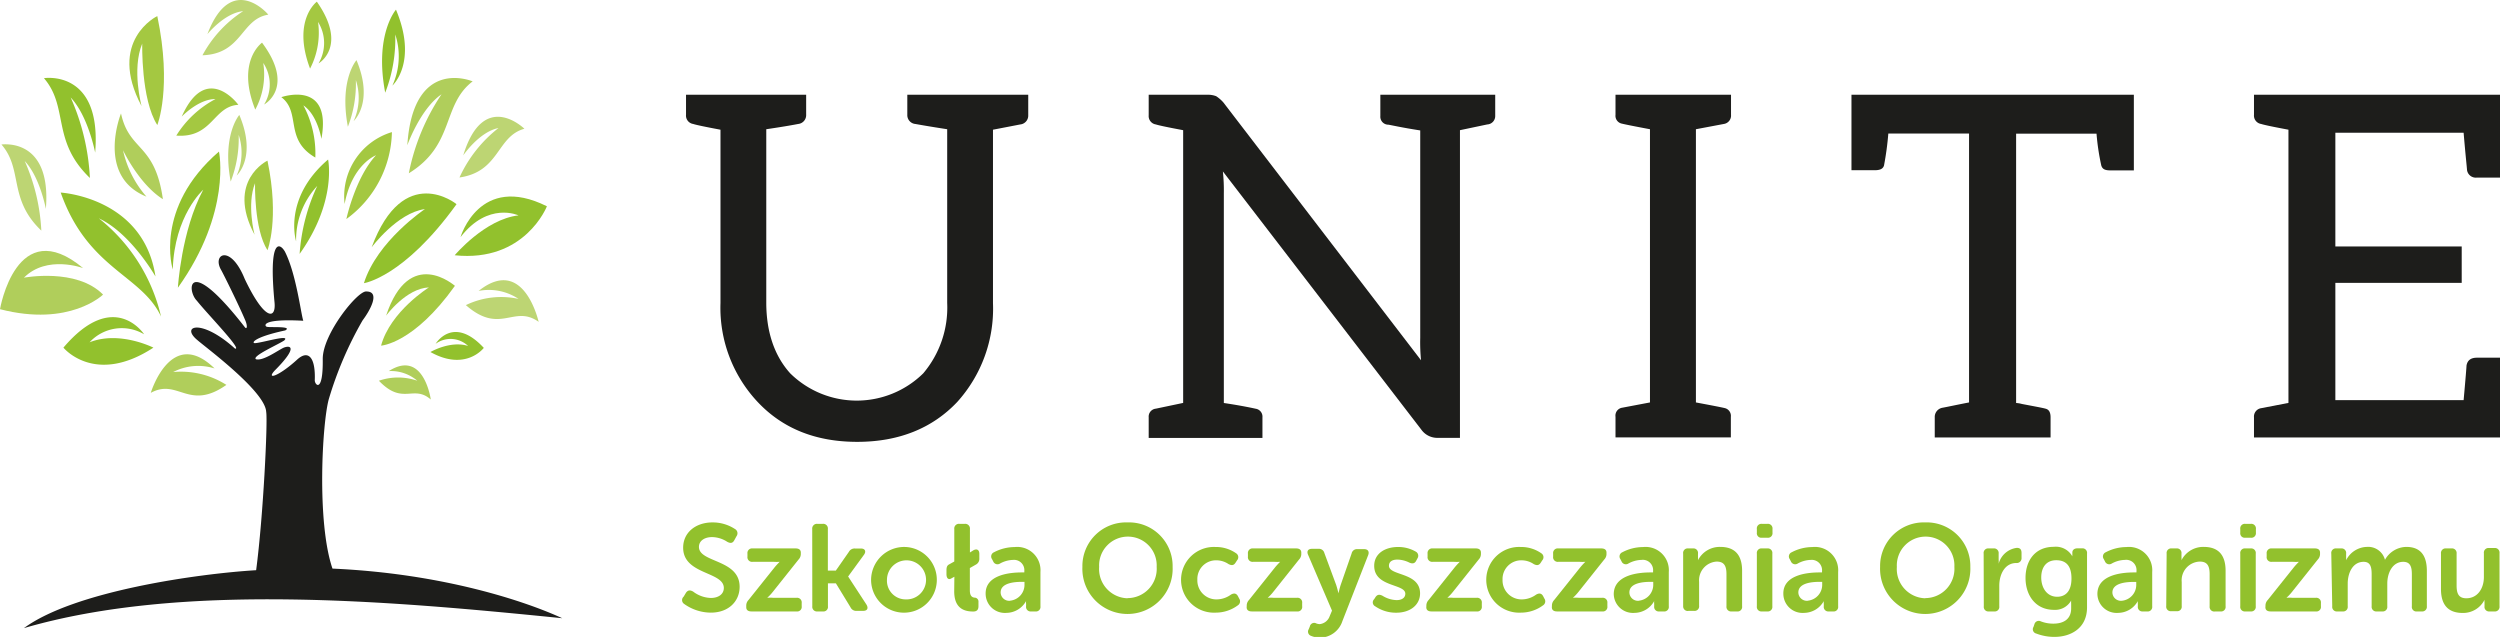 <svg xmlns="http://www.w3.org/2000/svg" viewBox="0 0 313.4 79.85"><defs><style>.cls-1{fill:#1d1d1b;}.cls-2{fill:#92c12d;}.cls-3{fill:#b0ce5b;}.cls-4{fill:#a4c841;}.cls-5{fill:#bdd573;}</style></defs><title>unite-logo</title><g id="Warstwa_2" data-name="Warstwa 2"><g id="Warstwa_1-2" data-name="Warstwa 1"><path class="cls-1" d="M128.9,11.88v2.58a1.11,1.11,0,0,1-1,1.14l-3.42.66V38A17.45,17.45,0,0,1,120,50.39c-3.12,3.3-7.32,5-12.54,5s-9.36-1.68-12.48-5A17.24,17.24,0,0,1,90.32,38V16.26q-2.88-.54-3.42-.72A1.06,1.06,0,0,1,86,14.4V11.88h15.06V14.4a1.11,1.11,0,0,1-1,1.14c-.3.06-1.56.3-4,.66V37.92c0,3.66,1,6.66,3,8.88a11.88,11.88,0,0,0,16.68,0,12.77,12.77,0,0,0,3-8.82V16.2c-2.34-.36-3.66-.6-4-.66a1.11,1.11,0,0,1-1-1.14V11.88h15Z"/><path class="cls-1" d="M178.16,45.35a23.12,23.12,0,0,1-.12-3v-26c-2.34-.36-3.6-.66-4-.72a1,1,0,0,1-1-1.08V11.88h14.4v2.64a1.05,1.05,0,0,1-1,1.08l-3.42.72V54.89H180.2a2.45,2.45,0,0,1-2-1l-24.9-32.4a22.64,22.64,0,0,1,.12,2.76V50.52c2.4.36,3.72.66,4,.72a1,1,0,0,1,.84,1.08v2.58H144V52.31a1,1,0,0,1,.9-1.08l3.42-.72V16.32q-2.88-.54-3.42-.72a1.06,1.06,0,0,1-.9-1.14V11.88h7.32a2.82,2.82,0,0,1,1.14.18,4.48,4.48,0,0,1,.9.78l24.84,32.4Z"/><path class="cls-1" d="M212.6,16.2V50.45c1.92.36,3.18.6,3.66.72a1,1,0,0,1,.72,1.08v2.58H202.52V52.25a1,1,0,0,1,.84-1.14l3.48-.66V16.2q-2.88-.54-3.6-.72a1,1,0,0,1-.72-1.08V11.88H217V14.4a1.06,1.06,0,0,1-.9,1.14Z"/><path class="cls-1" d="M267.5,11.88v9.48h-2.94c-.72,0-1-.18-1.14-.6a29.41,29.41,0,0,1-.6-4H252.74V50.52a3.35,3.35,0,0,1,.72.12c1.56.3,2.58.48,3,.6s.6.48.6,1.08v2.52H242.54V52.31a1.17,1.17,0,0,1,1-1.2c.66-.12,1.74-.36,3.3-.66V16.74H236.72a37.64,37.64,0,0,1-.54,4c-.12.42-.48.6-1.2.6H232.1V11.88h35.4Z"/><path class="cls-1" d="M313.4,11.88V22.26h-2.88a1.11,1.11,0,0,1-1.26-1c0-.18-.18-1.74-.42-4.62H292.76V30.9H308.6v4.56H292.76v14.7h16.08c.24-2.64.36-4.14.36-4.32.12-.72.6-1,1.32-1h2.88v10H282.56V52.31a1.06,1.06,0,0,1,.9-1.14l3.42-.66V16.26q-2.88-.54-3.42-.72a1.06,1.06,0,0,1-.9-1.14V11.88Z"/><path class="cls-2" d="M85.7,74.8,86,74.3c.25-.34.51-.35.89-.14a3.84,3.84,0,0,0,2.22.8c1,0,1.63-.51,1.63-1.25,0-2.08-5.1-1.65-5.1-5.05,0-1.93,1.6-3.17,3.68-3.17a5.09,5.09,0,0,1,2.82.83.61.61,0,0,1,.2.88l-.28.51c-.23.45-.55.39-.88.22a3.58,3.58,0,0,0-1.9-.6c-1,0-1.66.49-1.66,1.23,0,2,5.1,1.53,5.1,5,0,1.77-1.33,3.24-3.62,3.24a5.8,5.8,0,0,1-3.36-1.11A.57.57,0,0,1,85.7,74.8Z"/><path class="cls-2" d="M93.55,75.94a1,1,0,0,1,.28-.72l3.25-4.07a9.07,9.07,0,0,1,.66-.72v0a5.79,5.79,0,0,1-.72,0H94.35a.58.58,0,0,1-.65-.65V69.4a.58.58,0,0,1,.65-.65h5.39c.42,0,.65.18.65.52v.15a1,1,0,0,1-.28.72l-3.25,4.08a5.74,5.74,0,0,1-.68.72v0a4.3,4.3,0,0,1,.74,0h2.93a.58.58,0,0,1,.65.65V76a.57.57,0,0,1-.65.65H94.2c-.42,0-.65-.18-.65-.52Z"/><path class="cls-2" d="M101.82,66.32a.59.59,0,0,1,.65-.65h.66a.58.58,0,0,1,.65.65v5.21h1l1.63-2.34a.81.81,0,0,1,.77-.43h.74c.52,0,.69.35.4.77l-2,2.74v0l2.31,3.54c.26.45.09.77-.43.77h-.83a.78.78,0,0,1-.75-.45l-1.83-3h-1V76a.57.57,0,0,1-.65.65h-.66a.58.58,0,0,1-.65-.65Z"/><path class="cls-2" d="M113.52,68.57a4.12,4.12,0,1,1-4.32,4.12A4.15,4.15,0,0,1,113.52,68.57Zm0,6.57a2.45,2.45,0,1,0-2.33-2.45A2.34,2.34,0,0,0,113.52,75.14Z"/><path class="cls-2" d="M119.64,72.3l-.4.22c-.32.19-.59,0-.59-.54v-.51c0-.37.09-.59.32-.71l.66-.37V66.32a.58.58,0,0,1,.65-.65h.66a.59.59,0,0,1,.65.65v2.94L122,69c.45-.26.77-.08.77.43V70a.81.81,0,0,1-.4.76l-.79.45V74c0,.75.31.89.6.92a.49.49,0,0,1,.48.55V76c0,.4-.17.66-.65.66-1,0-2.39-.28-2.39-2.53Z"/><path class="cls-2" d="M128.09,71.76h.32v-.18A1.29,1.29,0,0,0,127,70.19a3.55,3.55,0,0,0-1.63.45.58.58,0,0,1-.86-.26l-.15-.29a.57.57,0,0,1,.25-.86,5.58,5.58,0,0,1,2.57-.65,2.92,2.92,0,0,1,3.25,3.13V76a.57.57,0,0,1-.65.65h-.52a.57.57,0,0,1-.63-.65v-.31a1.58,1.58,0,0,1,0-.34h0a2.86,2.86,0,0,1-2.47,1.48,2.41,2.41,0,0,1-2.6-2.36C123.5,72.15,126.34,71.76,128.09,71.76Zm-1.46,3.54a2,2,0,0,0,1.8-2.07v-.29h-.32c-1,0-2.67.15-2.67,1.33A1.07,1.07,0,0,0,126.63,75.31Z"/><path class="cls-2" d="M141.34,65.49A5.47,5.47,0,0,1,147,71.07a5.66,5.66,0,1,1-11.31,0A5.47,5.47,0,0,1,141.34,65.49Zm0,9.49A3.67,3.67,0,0,0,145,71.07a3.61,3.61,0,1,0-7.21,0A3.67,3.67,0,0,0,141.34,75Z"/><path class="cls-2" d="M152.39,68.57a4.39,4.39,0,0,1,2.57.79.58.58,0,0,1,.12.88l-.2.31c-.23.35-.49.35-.86.17a2.75,2.75,0,0,0-1.53-.48,2.34,2.34,0,0,0-2.39,2.43,2.38,2.38,0,0,0,2.45,2.47,3.07,3.07,0,0,0,1.76-.6c.39-.22.68-.17.88.2l.15.29a.6.6,0,0,1-.17.86,4.67,4.67,0,0,1-2.79.91,4.12,4.12,0,1,1,0-8.23Z"/><path class="cls-2" d="M156.29,75.94a1,1,0,0,1,.28-.72l3.25-4.07a9.07,9.07,0,0,1,.66-.72v0a5.79,5.79,0,0,1-.72,0h-2.67a.58.58,0,0,1-.65-.65V69.4a.58.58,0,0,1,.65-.65h5.39c.42,0,.65.18.65.52v.15a1,1,0,0,1-.28.72l-3.25,4.08a5.74,5.74,0,0,1-.68.72v0a4.3,4.3,0,0,1,.74,0h2.93a.58.58,0,0,1,.65.65V76a.57.57,0,0,1-.65.65h-5.66c-.42,0-.65-.18-.65-.52Z"/><path class="cls-2" d="M164.89,78.1a1.33,1.33,0,0,0,.55.14,1.49,1.49,0,0,0,1.25-1l.29-.69-3-7c-.2-.45,0-.75.49-.75h.83a.69.69,0,0,1,.72.52l1.48,4c.14.42.29,1.06.29,1.06h0s.14-.62.26-1l1.39-4a.68.68,0,0,1,.72-.54H171c.48,0,.68.29.52.74l-3.24,8.29a3,3,0,0,1-2.84,2.07,3,3,0,0,1-1.09-.23.56.56,0,0,1-.29-.83l.14-.34A.56.56,0,0,1,164.89,78.1Z"/><path class="cls-2" d="M172.26,75.12l.18-.28c.23-.32.49-.35.88-.15a3.52,3.52,0,0,0,1.76.54c.68,0,1.09-.31,1.09-.8,0-1.28-3.9-.8-3.9-3.5,0-1.54,1.36-2.36,3-2.36a4.38,4.38,0,0,1,2.19.57.59.59,0,0,1,.23.86l-.15.28c-.18.37-.48.42-.86.25a3.51,3.51,0,0,0-1.5-.38c-.68,0-1.06.28-1.06.77,0,1.29,3.9.79,3.9,3.47,0,1.39-1.17,2.42-3,2.42a4.6,4.6,0,0,1-2.62-.8A.55.55,0,0,1,172.26,75.12Z"/><path class="cls-2" d="M178.81,75.94a1,1,0,0,1,.28-.72l3.25-4.07a9.07,9.07,0,0,1,.66-.72v0a5.79,5.79,0,0,1-.72,0h-2.67a.58.58,0,0,1-.65-.65V69.4a.58.58,0,0,1,.65-.65H185c.42,0,.65.18.65.52v.15a1,1,0,0,1-.28.72l-3.25,4.08a5.74,5.74,0,0,1-.68.72v0a4.3,4.3,0,0,1,.74,0h2.93a.58.58,0,0,1,.65.65V76a.57.57,0,0,1-.65.65h-5.66c-.42,0-.65-.18-.65-.52Z"/><path class="cls-2" d="M190.65,68.57a4.39,4.39,0,0,1,2.57.79.58.58,0,0,1,.12.88l-.2.31c-.23.35-.49.35-.86.17a2.75,2.75,0,0,0-1.53-.48,2.34,2.34,0,0,0-2.39,2.43,2.38,2.38,0,0,0,2.45,2.47,3.07,3.07,0,0,0,1.76-.6c.39-.22.68-.17.88.2l.15.29a.6.6,0,0,1-.17.86,4.67,4.67,0,0,1-2.79.91,4.12,4.12,0,1,1,0-8.23Z"/><path class="cls-2" d="M194.55,75.94a1,1,0,0,1,.28-.72l3.25-4.07a9.07,9.07,0,0,1,.66-.72v0a5.79,5.79,0,0,1-.72,0h-2.67a.58.58,0,0,1-.65-.65V69.4a.58.58,0,0,1,.65-.65h5.39c.42,0,.65.18.65.52v.15a1,1,0,0,1-.28.72l-3.25,4.08a5.74,5.74,0,0,1-.68.72v0a4.3,4.3,0,0,1,.74,0h2.93a.58.58,0,0,1,.65.65V76a.57.57,0,0,1-.65.65h-5.66c-.42,0-.65-.18-.65-.52Z"/><path class="cls-2" d="M206.91,71.76h.32v-.18a1.29,1.29,0,0,0-1.46-1.39,3.55,3.55,0,0,0-1.63.45.58.58,0,0,1-.86-.26l-.15-.29a.57.57,0,0,1,.25-.86,5.58,5.58,0,0,1,2.57-.65,2.92,2.92,0,0,1,3.25,3.13V76a.57.57,0,0,1-.65.65H208a.57.57,0,0,1-.63-.65v-.31a1.58,1.58,0,0,1,0-.34h0a2.86,2.86,0,0,1-2.47,1.48,2.41,2.41,0,0,1-2.6-2.36C202.32,72.15,205.16,71.76,206.91,71.76Zm-1.46,3.54a2,2,0,0,0,1.8-2.07v-.29h-.32c-1,0-2.67.15-2.67,1.33A1.07,1.07,0,0,0,205.45,75.31Z"/><path class="cls-2" d="M211,69.4a.57.57,0,0,1,.63-.65h.6a.57.57,0,0,1,.63.65v.48a2.49,2.49,0,0,1,0,.35h0a3.06,3.06,0,0,1,2.79-1.67c1.74,0,2.74.91,2.74,3V76a.57.57,0,0,1-.65.65h-.66a.58.58,0,0,1-.65-.65V72c0-1-.25-1.6-1.23-1.6A2.35,2.35,0,0,0,213,72.93v3a.57.57,0,0,1-.63.65h-.68A.57.57,0,0,1,211,76Z"/><path class="cls-2" d="M220.24,66.78v-.46a.57.57,0,0,1,.63-.65h.68a.58.58,0,0,1,.65.65v.46a.57.57,0,0,1-.65.63h-.68A.56.56,0,0,1,220.24,66.78Zm0,2.62a.57.57,0,0,1,.63-.65h.68a.57.57,0,0,1,.63.65V76a.57.57,0,0,1-.63.65h-.68a.57.57,0,0,1-.63-.65Z"/><path class="cls-2" d="M228.09,71.76h.32v-.18A1.29,1.29,0,0,0,227,70.19a3.55,3.55,0,0,0-1.63.45.58.58,0,0,1-.86-.26l-.15-.29a.57.57,0,0,1,.25-.86,5.58,5.58,0,0,1,2.57-.65,2.92,2.92,0,0,1,3.25,3.13V76a.57.57,0,0,1-.65.65h-.52a.57.57,0,0,1-.63-.65v-.31a1.58,1.58,0,0,1,0-.34h0a2.86,2.86,0,0,1-2.47,1.48,2.41,2.41,0,0,1-2.6-2.36C223.5,72.15,226.33,71.76,228.09,71.76Zm-1.46,3.54a2,2,0,0,0,1.8-2.07v-.29h-.32c-1,0-2.67.15-2.67,1.33A1.07,1.07,0,0,0,226.63,75.31Z"/><path class="cls-2" d="M241.34,65.49A5.47,5.47,0,0,1,247,71.07a5.66,5.66,0,1,1-11.31,0A5.47,5.47,0,0,1,241.34,65.49Zm0,9.49A3.67,3.67,0,0,0,245,71.07a3.61,3.61,0,1,0-7.21,0A3.67,3.67,0,0,0,241.34,75Z"/><path class="cls-2" d="M248.67,69.4a.57.57,0,0,1,.63-.65h.6a.58.58,0,0,1,.65.65v.74a3.22,3.22,0,0,1,0,.54h0a2.7,2.7,0,0,1,2.28-2c.43,0,.59.22.59.65v.6a.6.6,0,0,1-.66.65c-1.43,0-2.13,1.42-2.13,2.85V76a.57.57,0,0,1-.63.65h-.68a.57.57,0,0,1-.63-.65Z"/><path class="cls-2" d="M255.83,77.89a4.27,4.27,0,0,0,1.59.29c1.2,0,2.22-.51,2.22-1.91v-.59a3.3,3.3,0,0,1,0-.4h0a2.3,2.3,0,0,1-2.16,1.17c-2.3,0-3.56-1.82-3.56-4s1.2-3.9,3.54-3.9a2.36,2.36,0,0,1,2.33,1.2h0a1.11,1.11,0,0,1,0-.2v-.29c0-.29.22-.52.63-.52H261a.57.57,0,0,1,.63.65v6.74c0,2.7-2.13,3.71-4.07,3.71a6.3,6.3,0,0,1-2.3-.42.55.55,0,0,1-.34-.83l.12-.35A.56.56,0,0,1,255.83,77.89Zm3.85-5.38c0-1.8-.89-2.28-1.91-2.28-1.22,0-1.88.86-1.88,2.16s.71,2.42,2,2.42C258.79,74.81,259.68,74.27,259.68,72.52Z"/><path class="cls-2" d="M267.51,71.76h.32v-.18a1.29,1.29,0,0,0-1.46-1.39,3.55,3.55,0,0,0-1.63.45.58.58,0,0,1-.86-.26l-.15-.29a.57.57,0,0,1,.25-.86,5.58,5.58,0,0,1,2.57-.65,2.92,2.92,0,0,1,3.25,3.13V76a.57.57,0,0,1-.65.65h-.52A.57.57,0,0,1,268,76v-.31a1.58,1.58,0,0,1,0-.34h0a2.86,2.86,0,0,1-2.47,1.48,2.41,2.41,0,0,1-2.6-2.36C262.92,72.15,265.75,71.76,267.51,71.76ZM266,75.31a2,2,0,0,0,1.8-2.07v-.29h-.32c-1,0-2.67.15-2.67,1.33A1.07,1.07,0,0,0,266,75.31Z"/><path class="cls-2" d="M271.61,69.4a.57.57,0,0,1,.63-.65h.6a.57.57,0,0,1,.63.65v.48a2.49,2.49,0,0,1,0,.35h0a3.06,3.06,0,0,1,2.79-1.67c1.74,0,2.74.91,2.74,3V76a.57.57,0,0,1-.65.65h-.66A.58.58,0,0,1,277,76V72c0-1-.25-1.6-1.23-1.6a2.35,2.35,0,0,0-2.27,2.57v3a.57.57,0,0,1-.63.65h-.68a.57.57,0,0,1-.63-.65Z"/><path class="cls-2" d="M280.84,66.78v-.46a.57.57,0,0,1,.63-.65h.68a.58.58,0,0,1,.65.65v.46a.57.57,0,0,1-.65.63h-.68A.56.56,0,0,1,280.84,66.78Zm0,2.62a.57.57,0,0,1,.63-.65h.68a.57.57,0,0,1,.63.65V76a.57.57,0,0,1-.63.65h-.68a.57.57,0,0,1-.63-.65Z"/><path class="cls-2" d="M284,75.94a1,1,0,0,1,.28-.72l3.25-4.07a9.07,9.07,0,0,1,.66-.72v0a5.79,5.79,0,0,1-.72,0h-2.67a.58.58,0,0,1-.65-.65V69.4a.58.58,0,0,1,.65-.65h5.39c.42,0,.65.18.65.52v.15a1,1,0,0,1-.28.72l-3.25,4.08a5.74,5.74,0,0,1-.68.72v0a4.3,4.3,0,0,1,.74,0h2.93a.58.58,0,0,1,.65.65V76a.57.57,0,0,1-.65.65h-5.66c-.42,0-.65-.18-.65-.52Z"/><path class="cls-2" d="M292.25,69.4a.57.57,0,0,1,.63-.65h.6a.57.57,0,0,1,.63.65v.48a2.49,2.49,0,0,1,0,.35h0a3,3,0,0,1,2.57-1.67,2.18,2.18,0,0,1,2.3,1.62h0a3.12,3.12,0,0,1,2.68-1.62c1.63,0,2.57.92,2.57,3V76a.58.58,0,0,1-.65.65H303a.57.57,0,0,1-.65-.65v-4c0-.89-.17-1.57-1.08-1.57-1.33,0-2,1.36-2,2.73V76a.57.57,0,0,1-.63.65h-.68a.58.58,0,0,1-.65-.65v-4c0-.85-.12-1.57-1-1.57-1.39,0-2,1.42-2,2.73V76a.57.57,0,0,1-.63.65h-.68a.57.57,0,0,1-.63-.65Z"/><path class="cls-2" d="M306,69.4a.58.58,0,0,1,.65-.65h.66a.58.58,0,0,1,.65.65v4c0,1,.25,1.6,1.22,1.6,1.42,0,2.2-1.25,2.2-2.65v-3a.58.58,0,0,1,.65-.65h.66a.58.58,0,0,1,.65.65V76a.58.58,0,0,1-.65.65h-.6a.57.57,0,0,1-.63-.65v-.46a2.2,2.2,0,0,1,0-.35h0a3,3,0,0,1-2.73,1.65c-1.68,0-2.73-.85-2.73-3Z"/><path class="cls-1" d="M3,78.74c6.32-4.65,21.83-6.82,29.11-7.26.9-6.79,1.47-18.71,1.26-19.84-.1-2.57-7.6-8.1-8.62-9-2.18-1.79.48-2.77,4.71,1.06,1,.23-3.5-4.38-4.78-6-1.31-1.3-1.24-6,6,3.3.28.38.41-.12,0-1-.69-1.63-2.64-5.61-3-6.23-1.06-1.94,1.23-3.18,3,1.2,2.49,5.23,3.92,5.1,3.74,3-.77-8,.59-7.63,1.29-6.44,1.42,2.78,2,7.74,2.31,8.68-5.81-.31-4.71.82-4.55.75.06.13,3.33-.13,2.29.46-4.26.92-4.27,1.69-3.71,1.59,1-.09,4.43-1.14,3.58-.33-.69.48-4.16,2-3.53,2.36.93.24,2.83-1.19,3.5-1.47.94-.34,1.65.07-1.17,2.89-1.11,1.22.52.72,2.82-1.38,1.43-1.3,2.32-.23,2.21,2.6,0,.59,1.06,1.71,1-2.7,0-3.14,4.41-8.58,5.47-8.44,1.77,0,.49,2.34-.48,3.63a45.94,45.94,0,0,0-4.23,9.86c-.82,2.92-1.54,15.4.46,21.25,14,.62,24.38,4.18,28.8,6.22C48.65,75.3,22.68,73,3,78.74Z"/><path class="cls-2" d="M19.49,34.66s-3.08-5.42-7.1-7.29a22,22,0,0,1,7.8,12.32C17.78,34.46,11,33.76,7.61,24.14,7.61,24.14,18,24.72,19.49,34.66Z"/><path class="cls-3" d="M10.42,33.61S5.89,31.91,3,34.81c0,0,6.59-1.26,9.92,2.12,0,0-4.17,4.1-12.92,1.83C0,38.76,2.06,26.65,10.42,33.61Z"/><path class="cls-4" d="M17.75,13.31s-1.26-4.61.08-7.85c0,0-.17,7,1.89,10.22,0,0,1.88-4.67,0-13.66C19.71,2,13.39,5.1,17.75,13.31Z"/><path class="cls-4" d="M31.91,29.42s-1-3.79.06-6.45c0,0-.14,5.75,1.56,8.4,0,0,1.54-3.84,0-11.23C33.52,20.13,28.32,22.67,31.91,29.42Z"/><path class="cls-4" d="M48.4,39.57s2.52-3.43,5.37-3.54c0,0-4.83,3-6,7.3,0,0,4.08-.22,9.26-7.5C57,35.83,51.33,30.77,48.4,39.57Z"/><path class="cls-2" d="M46.59,31s3.22-4.33,6.68-4.79c0,0-6,4-7.65,9.29,0,0,5-.72,11.61-9.9C57.23,25.56,50.58,20.25,46.59,31Z"/><path class="cls-2" d="M7.95,43.58s3.92,4.82,11.28,0c0,0-4.25-2.16-8-.67a5.48,5.48,0,0,1,6.84-1S14.3,36.1,7.95,43.58Z"/><path class="cls-4" d="M49.13,16.56a13.81,13.81,0,0,1-5.71,10.9s1.11-5.19,3.72-8c0,0-3,1.12-3.94,6.11A8.41,8.41,0,0,1,49.13,16.56Z"/><path class="cls-2" d="M68.56,25.86S65.8,32.93,57,32c0,0,3.79-4.52,8-5,0,0-3.8-1.77-7.27,2.73C57.73,29.72,60.1,21.63,68.56,25.86Z"/><path class="cls-2" d="M60.65,43.61s-2.26,3-6.69.52c0,0,2.49-1.47,4.72-.76a3.18,3.18,0,0,0-4.07-.27S56.79,39.45,60.65,43.61Z"/><path class="cls-2" d="M27.45,19s1.63,7.57-5.15,17.07c0,0,.42-7.15,3.18-12.29,0,0-3.63,3.24-3.82,10C21.66,33.83,19.22,26.09,27.45,19Z"/><path class="cls-2" d="M41.13,20s1.13,5.25-3.57,11.83a24,24,0,0,1,2.21-8.52,9.92,9.92,0,0,0-2.65,6.94S35.42,24.87,41.13,20Z"/><path class="cls-5" d="M44.69,7.54S42.5,10,43.61,15.89a14.92,14.92,0,0,0,1-5.85,7.05,7.05,0,0,1-.28,5.14S46.92,12.86,44.69,7.54Z"/><path class="cls-5" d="M30,14.41s-2.19,2.5-1.08,8.35a14.91,14.91,0,0,0,1-5.85A7,7,0,0,1,29.67,22S32.25,19.72,30,14.41Z"/><path class="cls-3" d="M32.85,5.35S29.57,7.65,32,13.74a9.25,9.25,0,0,0,1-5.85,4.84,4.84,0,0,1,.11,5.21S37.06,11,32.85,5.35Z"/><path class="cls-4" d="M39.72.21s-3.14,2.33-.85,8.39a9.74,9.74,0,0,0,1-5.85,5,5,0,0,1,.06,5.2S43.66,5.84,39.72.21Z"/><path class="cls-2" d="M49.64,1.21S46.9,4.33,48.29,11.62a18.64,18.64,0,0,0,1.26-7.3,8.8,8.8,0,0,1-.36,6.41S52.42,7.84,49.64,1.21Z"/><path class="cls-3" d="M18.36,24.65a13.09,13.09,0,0,1-2.94-5.82s2,4.25,5,6.14c-1-7.08-4.21-5.94-5.25-10.75C15.16,14.23,12,22.09,18.36,24.65Z"/><path class="cls-2" d="M11.93,19.13s-.87-4.58-3.07-6.91a28.28,28.28,0,0,1,2.41,10.09C6.41,17.64,8.66,13.47,5.51,9.8,5.51,9.8,12.79,8.63,11.93,19.13Z"/><path class="cls-5" d="M5.75,26.19s-.74-4-2.65-6a24.42,24.42,0,0,1,2.08,8.72c-4.19-4-2.25-7.64-5-10.8C.21,18.14,6.49,17.13,5.75,26.19Z"/><path class="cls-4" d="M22.78,14.62s2.1-2.22,4.23-2.2A12.82,12.82,0,0,0,22.1,17c4.55.33,4.62-3.68,7.78-3.86C29.88,13.12,25.86,7.68,22.78,14.62Z"/><path class="cls-2" d="M40.29,17.41s-.48-3-2.26-4.2a12.82,12.82,0,0,1,1.5,6.54c-3.94-2.29-1.74-5.64-4.26-7.57C35.27,12.18,41.66,9.94,40.29,17.41Z"/><path class="cls-3" d="M48.74,46.52a5.07,5.07,0,0,1,3.57,1.21,7.33,7.33,0,0,0-4.81,0c3,3.14,4.31.44,6.5,2.35C54,50,53.09,43.74,48.74,46.52Z"/><path class="cls-5" d="M60,36.47a6.7,6.7,0,0,1,5,1,10.17,10.17,0,0,0-6.6.78c4.33,3.79,6-.13,9.13,2.1C67.52,40.39,65.7,31.93,60,36.47Z"/><path class="cls-5" d="M58.07,19.48s2-2.95,4.42-3.43a16.65,16.65,0,0,0-4.89,6.2c5.07-.73,4.65-5.16,8.14-6.11C65.74,16.15,60.63,11.1,58.07,19.48Z"/><path class="cls-5" d="M26,4.28s2.15-2.66,4.48-2.88a15.12,15.12,0,0,0-5.1,5.53c5-.17,4.81-4.54,8.25-5.09C33.68,1.84,29-3.62,26,4.28Z"/><path class="cls-3" d="M51.06,18.21s1.62-4.56,4.29-6.39a27.2,27.2,0,0,0-4.1,9.9c5.8-3.56,4.11-8.54,8-11.52C59.23,10.2,51.8,7,51.06,18.21Z"/><path class="cls-3" d="M26.9,46.19a6.79,6.79,0,0,0-5.19.45,10.58,10.58,0,0,1,6.67,1.61c-4.72,3.33-6.07-.87-9.48,1C18.9,49.26,21.43,40.85,26.9,46.19Z"/></g></g></svg>